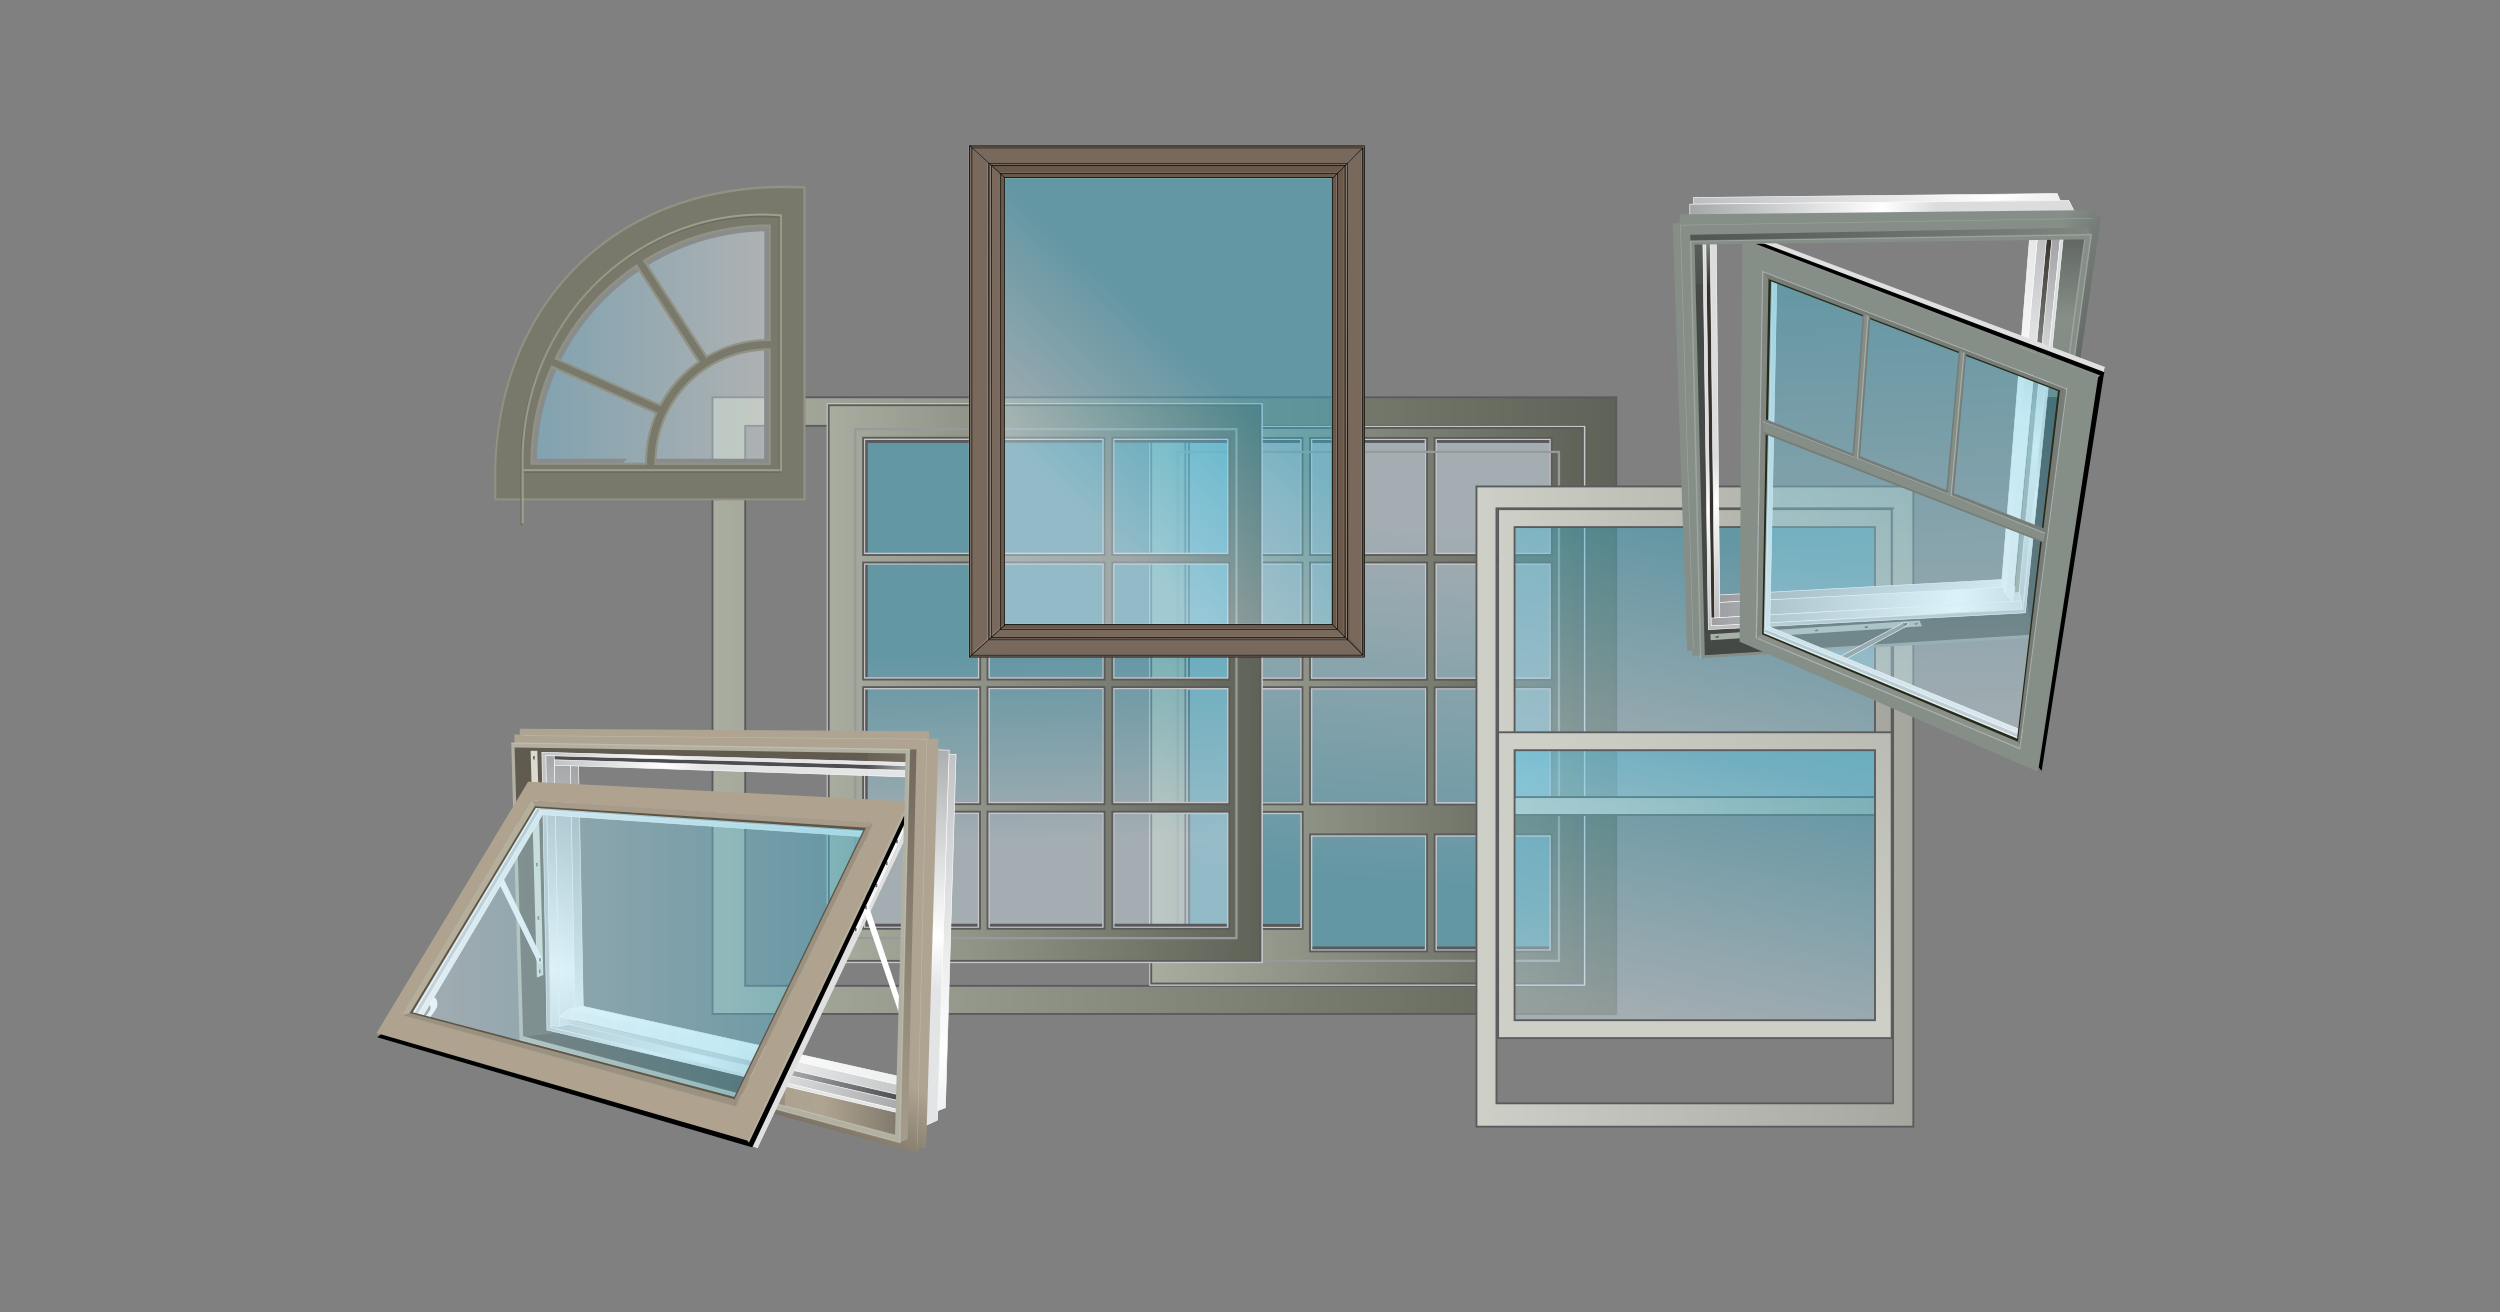 <?xml version="1.0" encoding="UTF-8"?>
<svg id="Layer_1" xmlns="http://www.w3.org/2000/svg" xmlns:xlink="http://www.w3.org/1999/xlink" version="1.1" viewBox="0 0 1200 630">
  <rect x="0" y="0" width="1200" height="630" fill="#808080" stroke="none"/>
  <!-- Generator: Adobe Illustrator 29.4.0, SVG Export Plug-In . SVG Version: 2.1.0 Build 152)  -->
  <defs>
    <style>
      .st0, .st1, .st2, .st3, .st4, .st5, .st6, .st7, .st8, .st9, .st10, .st11, .st12, .st13, .st14, .st15, .st16 {
        fill: none;
      }

      .st17 {
        fill: #b1b0a1;
      }

      .st18 {
        fill: #e0e0e0;
      }

      .st19 {
        fill: #8a918b;
      }

      .st20 {
        fill: #a68b46;
      }

      .st1 {
        stroke: #0d0c08;
        stroke-width: .4px;
      }

      .st21 {
        fill: url(#linear-gradient7);
      }

      .st21, .st22, .st23, .st24, .st25, .st2, .st3, .st4, .st26, .st27, .st7, .st8, .st28, .st29, .st30, .st31, .st32, .st33, .st34, .st35, .st36, .st37, .st38, .st39, .st40, .st41, .st42, .st43, .st44, .st45, .st46, .st47, .st9, .st10, .st12, .st13, .st14, .st48 {
        stroke: #fff;
      }

      .st21, .st22, .st23, .st25, .st27, .st8, .st29, .st31, .st32, .st33, .st34, .st35, .st36, .st37, .st10 {
        stroke-width: .3px;
      }

      .st22 {
        fill: url(#linear-gradient8);
      }

      .st23 {
        fill: url(#linear-gradient9);
      }

      .st49 {
        fill: #6a584a;
      }

      .st50 {
        fill: url(#linear-gradient6);
      }

      .st51 {
        fill: url(#linear-gradient5);
      }

      .st24 {
        fill: #bdbfc1;
      }

      .st24, .st7, .st28, .st38, .st39, .st40, .st41, .st42, .st43, .st44, .st45, .st46, .st47, .st9, .st48 {
        stroke-width: .3px;
      }

      .st25 {
        fill: #c5c7c9;
      }

      .st52 {
        fill: url(#radial-gradient16);
      }

      .st53 {
        fill: url(#radial-gradient12);
      }

      .st54 {
        fill: url(#radial-gradient15);
      }

      .st55 {
        fill: url(#radial-gradient10);
      }

      .st56 {
        fill: url(#radial-gradient13);
      }

      .st57 {
        fill: url(#radial-gradient11);
      }

      .st58 {
        fill: url(#radial-gradient14);
      }

      .st59 {
        fill: #767d78;
      }

      .st2, .st3 {
        opacity: .2;
      }

      .st2, .st3, .st4, .st7, .st8, .st60, .st61, .st62, .st63, .st64, .st65, .st9, .st10, .st66, .st13, .st14, .st67, .st68, .st69, .st70, .st71, .st72 {
        isolation: isolate;
      }

      .st2, .st13 {
        stroke-width: .6px;
      }

      .st73, .st30 {
        fill: #f5f5f6;
      }

      .st3, .st14 {
        stroke-width: .7px;
      }

      .st74 {
        fill: url(#linear-gradient31);
      }

      .st75 {
        fill: url(#linear-gradient30);
      }

      .st76 {
        fill: url(#linear-gradient32);
      }

      .st77 {
        fill: url(#linear-gradient61);
      }

      .st78 {
        fill: url(#linear-gradient60);
      }

      .st79 {
        fill: url(#linear-gradient40);
      }

      .st80 {
        fill: url(#linear-gradient41);
      }

      .st81 {
        fill: url(#linear-gradient46);
      }

      .st82 {
        fill: url(#linear-gradient45);
      }

      .st83 {
        fill: url(#linear-gradient49);
      }

      .st84 {
        fill: url(#linear-gradient59);
      }

      .st85 {
        fill: url(#linear-gradient56);
      }

      .st86 {
        fill: url(#linear-gradient57);
      }

      .st87 {
        fill: url(#linear-gradient55);
      }

      .st88 {
        fill: url(#linear-gradient58);
      }

      .st89 {
        fill: url(#linear-gradient28);
      }

      .st90 {
        fill: url(#linear-gradient29);
      }

      .st91 {
        fill: url(#linear-gradient11);
      }

      .st92 {
        fill: url(#linear-gradient10);
      }

      .st93 {
        fill: url(#linear-gradient14);
      }

      .st94 {
        fill: url(#linear-gradient23);
      }

      .st95 {
        fill: url(#linear-gradient22);
      }

      .st96 {
        fill: url(#linear-gradient24);
      }

      .st97 {
        fill: url(#linear-gradient25);
      }

      .st98 {
        fill: url(#linear-gradient21);
      }

      .st99 {
        fill: url(#linear-gradient20);
      }

      .st100 {
        fill: url(#linear-gradient26);
      }

      .st4 {
        opacity: .3;
        stroke-width: .5px;
      }

      .st101 {
        fill: #edf7f6;
      }

      .st5 {
        stroke: #898c8d;
        stroke-width: 4.2px;
      }

      .st102 {
        fill: url(#radial-gradient);
      }

      .st103 {
        fill: #a79c8a;
      }

      .st104 {
        fill: url(#linear-gradient4);
      }

      .st104, .st105, .st106, .st60, .st61, .st107, .st108, .st109 {
        stroke: #5a5b5d;
        stroke-width: .9px;
      }

      .st105 {
        fill: url(#linear-gradient1);
      }

      .st106 {
        fill: url(#linear-gradient2);
      }

      .st110 {
        fill: #b5ae9a;
      }

      .st26 {
        stroke-width: .3px;
      }

      .st26, .st111 {
        fill: #86817f;
      }

      .st6 {
        stroke: #969a9a;
        stroke-width: 1.1px;
      }

      .st27 {
        fill: #c0c1c3;
      }

      .st7, .st8 {
        opacity: .2;
      }

      .st60 {
        fill: url(#linear-gradient36);
      }

      .st60, .st61, .st62, .st66, .st67 {
        opacity: .4;
      }

      .st61 {
        fill: url(#linear-gradient34);
      }

      .st112, .st68, .st69, .st70, .st71, .st72 {
        fill: #fff;
      }

      .st113 {
        fill: #dbdace;
      }

      .st28 {
        fill: #b7b9bb;
      }

      .st29 {
        fill: #eaebec;
      }

      .st114 {
        fill: #292b17;
      }

      .st115 {
        fill: #78796b;
      }

      .st62 {
        fill: url(#linear-gradient27);
      }

      .st63 {
        fill: url(#linear-gradient62);
        opacity: .4;
      }

      .st64 {
        fill: url(#linear-gradient38);
      }

      .st64, .st65 {
        opacity: .4;
      }

      .st65 {
        fill: url(#linear-gradient39);
      }

      .st30 {
        stroke-width: .3px;
      }

      .st116 {
        opacity: .3;
      }

      .st117 {
        opacity: .3;
      }

      .st31 {
        fill: url(#linear-gradient18);
      }

      .st32 {
        fill: url(#linear-gradient16);
      }

      .st33 {
        fill: url(#linear-gradient17);
      }

      .st34 {
        fill: url(#linear-gradient15);
      }

      .st35 {
        fill: url(#linear-gradient12);
      }

      .st36 {
        fill: url(#linear-gradient13);
      }

      .st37 {
        fill: url(#linear-gradient19);
      }

      .st38 {
        fill: url(#linear-gradient48);
      }

      .st39 {
        fill: url(#linear-gradient43);
      }

      .st40 {
        fill: url(#linear-gradient44);
      }

      .st41 {
        fill: url(#linear-gradient47);
      }

      .st42 {
        fill: url(#linear-gradient42);
      }

      .st43 {
        fill: url(#linear-gradient50);
      }

      .st44 {
        fill: url(#linear-gradient51);
      }

      .st45 {
        fill: url(#linear-gradient52);
      }

      .st46 {
        fill: url(#linear-gradient53);
      }

      .st47 {
        fill: url(#linear-gradient54);
      }

      .st118 {
        fill: #919282;
      }

      .st119 {
        fill: #868e88;
      }

      .st120 {
        fill: url(#radial-gradient1);
      }

      .st121 {
        fill: url(#radial-gradient6);
      }

      .st122 {
        fill: url(#radial-gradient9);
      }

      .st123 {
        fill: url(#radial-gradient8);
      }

      .st124 {
        fill: url(#radial-gradient3);
      }

      .st125 {
        fill: url(#radial-gradient2);
      }

      .st126 {
        fill: url(#radial-gradient5);
      }

      .st127 {
        fill: url(#radial-gradient4);
      }

      .st128 {
        fill: url(#radial-gradient7);
      }

      .st9, .st10 {
        opacity: .2;
      }

      .st129 {
        fill: #a8b0a8;
      }

      .st11 {
        stroke: #59595c;
        stroke-width: 2.8px;
      }

      .st130 {
        fill: #c9c6c7;
      }

      .st131 {
        fill: #afa390;
      }

      .st12 {
        stroke-width: .4px;
      }

      .st66 {
        fill: url(#linear-gradient);
      }

      .st107 {
        fill: url(#linear-gradient33);
      }

      .st108 {
        fill: url(#linear-gradient35);
      }

      .st109 {
        fill: url(#linear-gradient37);
      }

      .st13, .st14 {
        opacity: .2;
      }

      .st15 {
        stroke: #fdfada;
      }

      .st15, .st16 {
        stroke-width: 1px;
      }

      .st132 {
        fill: #808781;
      }

      .st67 {
        fill: url(#linear-gradient3);
      }

      .st48 {
        fill: #e2e3e4;
      }

      .st133 {
        fill: #5e5547;
      }

      .st16 {
        stroke: #6a6b5f;
      }

      .st134 {
        fill: #9b9180;
      }

      .st68 {
        opacity: .1;
      }

      .st69 {
        opacity: .1;
      }

      .st70 {
        opacity: .1;
      }

      .st71 {
        opacity: .1;
      }

      .st72 {
        opacity: 0;
      }
    </style>
    <linearGradient id="linear-gradient" x1="661.7" y1="379.7" x2="648.2" y2="207" gradientTransform="translate(0 630) scale(1 -1)" gradientUnits="userSpaceOnUse">
      <stop offset="0" stop-color="#d9f0fc"/>
      <stop offset="1" stop-color="#38b9d9"/>
    </linearGradient>
    <linearGradient id="linear-gradient1" x1="342" y1="291.3" x2="775.8" y2="291.3" gradientTransform="translate(0 630) scale(1 -1)" gradientUnits="userSpaceOnUse">
      <stop offset="0" stop-color="#a9ada0"/>
      <stop offset="1" stop-color="#5f6256"/>
    </linearGradient>
    <linearGradient id="linear-gradient2" x1="552.4" y1="291.2" x2="759.9" y2="291.2" gradientTransform="translate(0 630) scale(1 -1)" gradientUnits="userSpaceOnUse">
      <stop offset="0" stop-color="#a9ada0"/>
      <stop offset="1" stop-color="#5f6256"/>
    </linearGradient>
    <linearGradient id="linear-gradient3" x1="503.6" y1="226.7" x2="501.5" y2="316.9" gradientTransform="translate(0 630) scale(1 -1)" gradientUnits="userSpaceOnUse">
      <stop offset="0" stop-color="#d9f0fc"/>
      <stop offset="1" stop-color="#38b9d9"/>
    </linearGradient>
    <linearGradient id="linear-gradient4" x1="397.6" y1="302.1" x2="605.1" y2="302.1" gradientTransform="translate(0 630) scale(1 -1)" gradientUnits="userSpaceOnUse">
      <stop offset="0" stop-color="#a9ada0"/>
      <stop offset="1" stop-color="#5f6256"/>
    </linearGradient>
    <linearGradient id="linear-gradient5" x1="497.6" y1="109.3" x2="678.6" y2="109.3" gradientTransform="translate(-247.5 630) scale(1 -1)" gradientUnits="userSpaceOnUse">
      <stop offset=".6" stop-color="#4c463d"/>
      <stop offset=".6" stop-color="#595248"/>
      <stop offset=".6" stop-color="#746c5f"/>
      <stop offset=".6" stop-color="#8a8171"/>
      <stop offset=".7" stop-color="#9b9180"/>
      <stop offset=".7" stop-color="#a69c8a"/>
      <stop offset=".7" stop-color="#ada28f"/>
      <stop offset=".8" stop-color="#afa491"/>
      <stop offset="1" stop-color="#80796b"/>
    </linearGradient>
    <linearGradient id="linear-gradient6" x1="494" y1="202.2" x2="683.3" y2="202.2" gradientTransform="translate(-247.5 630) scale(1 -1)" gradientUnits="userSpaceOnUse">
      <stop offset=".8" stop-color="#615a4f"/>
      <stop offset=".9" stop-color="#635c51"/>
      <stop offset=".9" stop-color="#6a6256"/>
      <stop offset="1" stop-color="#756d60"/>
      <stop offset="1" stop-color="#867d6f"/>
      <stop offset="1" stop-color="#9c9281"/>
      <stop offset="1" stop-color="#afa491"/>
      <stop offset="1" stop-color="#afa491"/>
      <stop offset="1" stop-color="#afa491"/>
    </linearGradient>
    <linearGradient id="linear-gradient7" x1="688.2" y1="72.1" x2="722.4" y2="345.7" gradientTransform="translate(-247.5 630) scale(1 -1)" gradientUnits="userSpaceOnUse">
      <stop offset="0" stop-color="#e3e4e5"/>
      <stop offset=".2" stop-color="#fff"/>
      <stop offset="1" stop-color="#a0a2a4"/>
    </linearGradient>
    <linearGradient id="linear-gradient8" x1="496.4" y1="100.2" x2="539.7" y2="261.4" gradientTransform="translate(-247.5 630) scale(1 -1)" gradientUnits="userSpaceOnUse">
      <stop offset="0" stop-color="#e3e4e5"/>
      <stop offset=".2" stop-color="#fff"/>
      <stop offset="1" stop-color="#a0a2a4"/>
    </linearGradient>
    <linearGradient id="linear-gradient9" x1="696" y1="154.4" x2="702.9" y2="284.1" gradientTransform="translate(-247.5 630) scale(1 -1)" gradientUnits="userSpaceOnUse">
      <stop offset="0" stop-color="#e3e4e5"/>
      <stop offset=".2" stop-color="#fff"/>
      <stop offset="1" stop-color="#a0a2a4"/>
    </linearGradient>
    <linearGradient id="linear-gradient10" x1="583.8" y1="158.5" x2="554.8" y2="98.8" gradientTransform="translate(-247.5 630) scale(1 -1)" gradientUnits="userSpaceOnUse">
      <stop offset="0" stop-color="#afa491"/>
      <stop offset="1" stop-color="#585147"/>
    </linearGradient>
    <linearGradient id="linear-gradient11" x1="726.5" y1="256.6" x2="662.8" y2="260.3" gradientTransform="translate(-247.5 630) scale(1 -1)" gradientUnits="userSpaceOnUse">
      <stop offset="0" stop-color="#d9dbdc"/>
      <stop offset=".5" stop-color="#d7d8da"/>
      <stop offset="1" stop-color="#4d4d4f"/>
    </linearGradient>
    <linearGradient id="linear-gradient12" x1="513.5" y1="138.1" x2="523.9" y2="268.4" gradientTransform="translate(-247.5 630) scale(1 -1)" gradientUnits="userSpaceOnUse">
      <stop offset="0" stop-color="#e3e4e5"/>
      <stop offset=".2" stop-color="#fff"/>
      <stop offset="1" stop-color="#a0a2a4"/>
    </linearGradient>
    <linearGradient id="linear-gradient13" x1="507.5" y1="138" x2="518.3" y2="273.1" gradientTransform="translate(-247.5 630) scale(1 -1)" gradientUnits="userSpaceOnUse">
      <stop offset="0" stop-color="#e3e4e5"/>
      <stop offset=".2" stop-color="#fff"/>
      <stop offset="1" stop-color="#a0a2a4"/>
    </linearGradient>
    <linearGradient id="linear-gradient14" x1="520.6" y1="121.2" x2="678.9" y2="121.2" gradientTransform="translate(-247.5 630) scale(1 -1)" gradientUnits="userSpaceOnUse">
      <stop offset="0" stop-color="#d9dbdc"/>
      <stop offset=".5" stop-color="#d7d8da"/>
      <stop offset="1" stop-color="#4d4d4f"/>
    </linearGradient>
    <linearGradient id="linear-gradient15" x1="699.2" y1="100.1" x2="469.1" y2="141.3" gradientTransform="translate(-247.5 630) scale(1 -1)" gradientUnits="userSpaceOnUse">
      <stop offset="0" stop-color="#96999b"/>
      <stop offset=".5" stop-color="#fff"/>
      <stop offset="1" stop-color="#a0a2a4"/>
    </linearGradient>
    <linearGradient id="linear-gradient16" x1="516" y1="125" x2="679" y2="125" gradientTransform="translate(-247.5 630) scale(1 -1)" gradientUnits="userSpaceOnUse">
      <stop offset="0" stop-color="#f7f7f8"/>
      <stop offset=".5" stop-color="#fff"/>
      <stop offset="1" stop-color="#c5c7c9"/>
    </linearGradient>
    <linearGradient id="linear-gradient17" x1="520.2" y1="128.2" x2="679.1" y2="128.2" gradientTransform="translate(-247.5 630) scale(1 -1)" gradientUnits="userSpaceOnUse">
      <stop offset="0" stop-color="#fff"/>
      <stop offset=".5" stop-color="#fff"/>
      <stop offset="1" stop-color="#eeefef"/>
    </linearGradient>
    <linearGradient id="linear-gradient18" x1="585.8" y1="261.1" x2="486.8" y2="260.6" gradientTransform="translate(-247.5 630) scale(1 -1)" gradientUnits="userSpaceOnUse">
      <stop offset="0" stop-color="#e3e4e5"/>
      <stop offset=".2" stop-color="#fff"/>
      <stop offset="1" stop-color="#a0a2a4"/>
    </linearGradient>
    <linearGradient id="linear-gradient19" x1="582.9" y1="182.4" x2="480.4" y2="181.9" gradientTransform="translate(-247.5 630) scale(1 -1)" gradientUnits="userSpaceOnUse">
      <stop offset="0" stop-color="#e3e4e5"/>
      <stop offset=".2" stop-color="#fff"/>
      <stop offset="1" stop-color="#a0a2a4"/>
    </linearGradient>
    <linearGradient id="linear-gradient20" x1="668.2" y1="54.4" x2="705.9" y2="356" gradientTransform="translate(-247.5 630) scale(1 -1)" gradientUnits="userSpaceOnUse">
      <stop offset="0" stop-color="#afa491"/>
      <stop offset="1" stop-color="#585147"/>
    </linearGradient>
    <radialGradient id="radial-gradient" cx="1306.2" cy="163.8" fx="1306.2" fy="163.8" r="1" gradientTransform="translate(1565.9 630) rotate(-180)" gradientUnits="userSpaceOnUse">
      <stop offset="0" stop-color="#fff"/>
      <stop offset="1" stop-color="#383838"/>
    </radialGradient>
    <linearGradient id="linear-gradient21" x1="506.4" y1="163.3" x2="507" y2="164" gradientTransform="translate(-247.5 630) scale(1 -1)" gradientUnits="userSpaceOnUse">
      <stop offset="0" stop-color="#fff"/>
      <stop offset="1" stop-color="#383838"/>
    </linearGradient>
    <radialGradient id="radial-gradient1" cx="1309" cy="266.3" fx="1309" fy="266.3" r=".9" gradientTransform="translate(1565.9 630) rotate(-180)" gradientUnits="userSpaceOnUse">
      <stop offset="0" stop-color="#fff"/>
      <stop offset="1" stop-color="#383838"/>
    </radialGradient>
    <linearGradient id="linear-gradient22" x1="503.5" y1="265.8" x2="504.2" y2="266.4" gradientTransform="translate(-247.5 630) scale(1 -1)" gradientUnits="userSpaceOnUse">
      <stop offset="0" stop-color="#fff"/>
      <stop offset="1" stop-color="#383838"/>
    </linearGradient>
    <radialGradient id="radial-gradient2" cx="1308.3" cy="240.7" fx="1308.3" fy="240.7" r="1" gradientTransform="translate(1565.9 630) rotate(-180)" gradientUnits="userSpaceOnUse">
      <stop offset="0" stop-color="#fff"/>
      <stop offset="1" stop-color="#383838"/>
    </radialGradient>
    <linearGradient id="linear-gradient23" x1="504.3" y1="240.1" x2="504.9" y2="240.8" gradientTransform="translate(-247.5 630) scale(1 -1)" gradientUnits="userSpaceOnUse">
      <stop offset="0" stop-color="#fff"/>
      <stop offset="1" stop-color="#383838"/>
    </linearGradient>
    <radialGradient id="radial-gradient3" cx="1307.6" cy="215" fx="1307.6" fy="215" r="1" gradientTransform="translate(1565.9 630) rotate(-180)" gradientUnits="userSpaceOnUse">
      <stop offset="0" stop-color="#fff"/>
      <stop offset="1" stop-color="#383838"/>
    </radialGradient>
    <linearGradient id="linear-gradient24" x1="505" y1="214.5" x2="505.6" y2="215.2" gradientTransform="translate(-247.5 630) scale(1 -1)" gradientUnits="userSpaceOnUse">
      <stop offset="0" stop-color="#fff"/>
      <stop offset="1" stop-color="#383838"/>
    </linearGradient>
    <radialGradient id="radial-gradient4" cx="1306.9" cy="189.4" fx="1306.9" fy="189.4" r=".9" gradientTransform="translate(1565.9 630) rotate(-180)" gradientUnits="userSpaceOnUse">
      <stop offset="0" stop-color="#fff"/>
      <stop offset="1" stop-color="#383838"/>
    </radialGradient>
    <linearGradient id="linear-gradient25" x1="505.7" y1="188.9" x2="506.3" y2="189.6" gradientTransform="translate(-247.5 630) scale(1 -1)" gradientUnits="userSpaceOnUse">
      <stop offset="0" stop-color="#fff"/>
      <stop offset="1" stop-color="#383838"/>
    </linearGradient>
    <radialGradient id="radial-gradient5" cx="1306.1" cy="169.3" fx="1306.1" fy="169.3" r=".9" gradientTransform="translate(1565.9 630) rotate(-180)" gradientUnits="userSpaceOnUse">
      <stop offset="0" stop-color="#fff"/>
      <stop offset="1" stop-color="#383838"/>
    </radialGradient>
    <linearGradient id="linear-gradient26" x1="506.5" y1="168.9" x2="507.2" y2="169.5" gradientTransform="translate(-247.5 630) scale(1 -1)" gradientUnits="userSpaceOnUse">
      <stop offset="0" stop-color="#fff"/>
      <stop offset="1" stop-color="#383838"/>
    </linearGradient>
    <linearGradient id="linear-gradient27" x1="442.5" y1="173.7" x2="664.8" y2="173.7" gradientTransform="translate(-247.5 630) scale(1 -1)" gradientUnits="userSpaceOnUse">
      <stop offset="0" stop-color="#d9f0fc"/>
      <stop offset="1" stop-color="#38b9d9"/>
    </linearGradient>
    <radialGradient id="radial-gradient6" cx="1154.5" cy="183.8" fx="1154.5" fy="183.8" r=".9" gradientTransform="translate(1565.9 630) rotate(-180)" gradientUnits="userSpaceOnUse">
      <stop offset="0" stop-color="#fff"/>
      <stop offset="1" stop-color="#383838"/>
    </radialGradient>
    <linearGradient id="linear-gradient28" x1="658" y1="183.3" x2="658.7" y2="184" gradientTransform="translate(-247.5 630) scale(1 -1)" gradientUnits="userSpaceOnUse">
      <stop offset="0" stop-color="#fff"/>
      <stop offset="1" stop-color="#383838"/>
    </linearGradient>
    <radialGradient id="radial-gradient7" cx="1149.6" cy="194.4" fx="1149.6" fy="194.4" r="1" gradientTransform="translate(1565.9 630) rotate(-180)" gradientUnits="userSpaceOnUse">
      <stop offset="0" stop-color="#fff"/>
      <stop offset="1" stop-color="#383838"/>
    </radialGradient>
    <linearGradient id="linear-gradient29" x1="662.9" y1="193.9" x2="663.6" y2="194.6" gradientTransform="translate(-247.5 630) scale(1 -1)" gradientUnits="userSpaceOnUse">
      <stop offset="0" stop-color="#fff"/>
      <stop offset="1" stop-color="#383838"/>
    </linearGradient>
    <radialGradient id="radial-gradient8" cx="1144.6" cy="205" fx="1144.6" fy="205" r=".9" gradientTransform="translate(1565.9 630) rotate(-180)" gradientUnits="userSpaceOnUse">
      <stop offset="0" stop-color="#fff"/>
      <stop offset="1" stop-color="#383838"/>
    </radialGradient>
    <linearGradient id="linear-gradient30" x1="667.9" y1="204.5" x2="668.6" y2="205.1" gradientTransform="translate(-247.5 630) scale(1 -1)" gradientUnits="userSpaceOnUse">
      <stop offset="0" stop-color="#fff"/>
      <stop offset="1" stop-color="#383838"/>
    </linearGradient>
    <radialGradient id="radial-gradient9" cx="1139.7" cy="215.6" fx="1139.7" fy="215.6" r=".9" gradientTransform="translate(1565.9 630) rotate(-180)" gradientUnits="userSpaceOnUse">
      <stop offset="0" stop-color="#fff"/>
      <stop offset="1" stop-color="#383838"/>
    </radialGradient>
    <linearGradient id="linear-gradient31" x1="672.8" y1="215.1" x2="673.5" y2="215.7" gradientTransform="translate(-247.5 630) scale(1 -1)" gradientUnits="userSpaceOnUse">
      <stop offset="0" stop-color="#fff"/>
      <stop offset="1" stop-color="#383838"/>
    </linearGradient>
    <radialGradient id="radial-gradient10" cx="1134.7" cy="226.1" fx="1134.7" fy="226.1" r="1" gradientTransform="translate(1565.9 630) rotate(-180)" gradientUnits="userSpaceOnUse">
      <stop offset="0" stop-color="#fff"/>
      <stop offset="1" stop-color="#383838"/>
    </radialGradient>
    <linearGradient id="linear-gradient32" x1="677.8" y1="225.6" x2="678.5" y2="226.3" gradientTransform="translate(-247.5 630) scale(1 -1)" gradientUnits="userSpaceOnUse">
      <stop offset="0" stop-color="#fff"/>
      <stop offset="1" stop-color="#383838"/>
    </linearGradient>
    <linearGradient id="linear-gradient33" x1="708.7" y1="242.9" x2="918.4" y2="242.9" gradientTransform="translate(0 630) scale(1 -1)" gradientUnits="userSpaceOnUse">
      <stop offset="0" stop-color="#ced0c7"/>
      <stop offset="1" stop-color="#a5a79e"/>
    </linearGradient>
    <linearGradient id="linear-gradient34" x1="801.1" y1="245.5" x2="827.4" y2="372.1" gradientTransform="translate(0 630) scale(1 -1)" gradientUnits="userSpaceOnUse">
      <stop offset="0" stop-color="#d9f0fc"/>
      <stop offset="1" stop-color="#38b9d9"/>
    </linearGradient>
    <linearGradient id="linear-gradient35" x1="719.1" y1="312.2" x2="908" y2="312.2" gradientTransform="translate(0 630) scale(1 -1)" gradientUnits="userSpaceOnUse">
      <stop offset="0" stop-color="#ced0c7"/>
      <stop offset="1" stop-color="#a5a79e"/>
    </linearGradient>
    <linearGradient id="linear-gradient36" x1="801.1" y1="138.4" x2="827.4" y2="265.1" gradientTransform="translate(0 630) scale(1 -1)" gradientUnits="userSpaceOnUse">
      <stop offset="0" stop-color="#d9f0fc"/>
      <stop offset="1" stop-color="#38b9d9"/>
    </linearGradient>
    <linearGradient id="linear-gradient37" x1="818.2" y1="211" x2="953" y2="379.9" gradientTransform="translate(0 630) scale(1 -1)" gradientUnits="userSpaceOnUse">
      <stop offset="0" stop-color="#ced0c7"/>
      <stop offset="1" stop-color="#a5a79e"/>
    </linearGradient>
    <linearGradient id="linear-gradient38" x1="1568.8" y1="464.1" x2="1705.9" y2="464.1" gradientTransform="translate(1949 630) rotate(-180)" gradientUnits="userSpaceOnUse">
      <stop offset="0" stop-color="#fff"/>
      <stop offset="1" stop-color="#75d0f6"/>
    </linearGradient>
    <linearGradient id="linear-gradient39" x1="515" y1="388.4" x2="576.7" y2="455.1" gradientTransform="translate(0 630) scale(1 -1)" gradientUnits="userSpaceOnUse">
      <stop offset="0" stop-color="#d9f0fc"/>
      <stop offset="1" stop-color="#38b9d9"/>
    </linearGradient>
    <linearGradient id="linear-gradient40" x1="1083.2" y1="201.4" x2="1274.2" y2="201.4" gradientTransform="translate(1234.5 1379.7) rotate(-92.2) scale(1 -1)" gradientUnits="userSpaceOnUse">
      <stop offset=".6" stop-color="#323533"/>
      <stop offset=".6" stop-color="#353836"/>
      <stop offset=".6" stop-color="#4e5350"/>
      <stop offset=".6" stop-color="#636964"/>
      <stop offset=".7" stop-color="#737a74"/>
      <stop offset=".7" stop-color="#7e8580"/>
      <stop offset=".7" stop-color="#848c86"/>
      <stop offset=".8" stop-color="#868e88"/>
      <stop offset="1" stop-color="#616662"/>
    </linearGradient>
    <linearGradient id="linear-gradient41" x1="1080" y1="296.2" x2="1278.5" y2="296.2" gradientTransform="translate(1234.5 1379.7) rotate(-92.2) scale(1 -1)" gradientUnits="userSpaceOnUse">
      <stop offset=".8" stop-color="#444946"/>
      <stop offset=".9" stop-color="#464b48"/>
      <stop offset=".9" stop-color="#4c524e"/>
      <stop offset="1" stop-color="#585d5a"/>
      <stop offset="1" stop-color="#686e6a"/>
      <stop offset="1" stop-color="#7c847e"/>
      <stop offset="1" stop-color="#868e88"/>
      <stop offset="1" stop-color="#868e88"/>
      <stop offset="1" stop-color="#868e88"/>
    </linearGradient>
    <linearGradient id="linear-gradient42" x1="1281.9" y1="170.3" x2="1317" y2="451.3" gradientTransform="translate(1234.5 1379.7) rotate(-92.2) scale(1 -1)" gradientUnits="userSpaceOnUse">
      <stop offset="0" stop-color="#dbdcdd"/>
      <stop offset=".2" stop-color="#fff"/>
      <stop offset="1" stop-color="#989a9d"/>
    </linearGradient>
    <linearGradient id="linear-gradient43" x1="1075.7" y1="176.3" x2="1126.3" y2="364.9" gradientTransform="translate(1234.5 1379.7) rotate(-92.2) scale(1 -1)" gradientUnits="userSpaceOnUse">
      <stop offset="0" stop-color="#dbdcdd"/>
      <stop offset=".2" stop-color="#fff"/>
      <stop offset="1" stop-color="#989a9d"/>
    </linearGradient>
    <linearGradient id="linear-gradient44" x1="1290.3" y1="255.2" x2="1297.4" y2="387.8" gradientTransform="translate(1234.5 1379.7) rotate(-92.2) scale(1 -1)" gradientUnits="userSpaceOnUse">
      <stop offset="0" stop-color="#dbdcdd"/>
      <stop offset=".2" stop-color="#fff"/>
      <stop offset="1" stop-color="#989a9d"/>
    </linearGradient>
    <linearGradient id="linear-gradient45" x1="1169.2" y1="250" x2="1137.6" y2="184.7" gradientTransform="translate(1234.5 1379.7) rotate(-92.2) scale(1 -1)" gradientUnits="userSpaceOnUse">
      <stop offset="0" stop-color="#868e88"/>
      <stop offset="1" stop-color="#3c403e"/>
    </linearGradient>
    <linearGradient id="linear-gradient46" x1="1324.3" y1="360" x2="1256.8" y2="363.9" gradientTransform="translate(1234.5 1379.7) rotate(-92.2) scale(1 -1)" gradientUnits="userSpaceOnUse">
      <stop offset="0" stop-color="#9b9e93"/>
      <stop offset=".5" stop-color="#aab3b2"/>
      <stop offset="1" stop-color="#37312c"/>
    </linearGradient>
    <linearGradient id="linear-gradient47" x1="1097.1" y1="222.5" x2="1109.1" y2="373.1" gradientTransform="translate(1234.5 1379.7) rotate(-92.2) scale(1 -1)" gradientUnits="userSpaceOnUse">
      <stop offset="0" stop-color="#dbdcdd"/>
      <stop offset=".2" stop-color="#fff"/>
      <stop offset="1" stop-color="#989a9d"/>
    </linearGradient>
    <linearGradient id="linear-gradient48" x1="1091.5" y1="222.5" x2="1103.8" y2="377.5" gradientTransform="translate(1234.5 1379.7) rotate(-92.2) scale(1 -1)" gradientUnits="userSpaceOnUse">
      <stop offset="0" stop-color="#dbdcdd"/>
      <stop offset=".2" stop-color="#fff"/>
      <stop offset="1" stop-color="#989a9d"/>
    </linearGradient>
    <linearGradient id="linear-gradient49" x1="1104.9" y1="212.5" x2="1274.4" y2="212.5" gradientTransform="translate(1234.5 1379.7) rotate(-92.2) scale(1 -1)" gradientUnits="userSpaceOnUse">
      <stop offset="0" stop-color="#9b9e93"/>
      <stop offset=".5" stop-color="#aab3b2"/>
      <stop offset="1" stop-color="#37312c"/>
    </linearGradient>
    <linearGradient id="linear-gradient50" x1="1294.4" y1="191.3" x2="1053.5" y2="234.4" gradientTransform="translate(1234.5 1379.7) rotate(-92.2) scale(1 -1)" gradientUnits="userSpaceOnUse">
      <stop offset="0" stop-color="#8e9093"/>
      <stop offset=".5" stop-color="#fff"/>
      <stop offset="1" stop-color="#989a9d"/>
    </linearGradient>
    <linearGradient id="linear-gradient51" x1="1100.5" y1="216.1" x2="1274.5" y2="216.1" gradientTransform="translate(1234.5 1379.7) rotate(-92.2) scale(1 -1)" gradientUnits="userSpaceOnUse">
      <stop offset="0" stop-color="#eeefef"/>
      <stop offset=".5" stop-color="#fff"/>
      <stop offset="1" stop-color="#bdbfc1"/>
    </linearGradient>
    <linearGradient id="linear-gradient52" x1="1104.4" y1="219" x2="1274.7" y2="219" gradientTransform="translate(1234.5 1379.7) rotate(-92.2) scale(1 -1)" gradientUnits="userSpaceOnUse">
      <stop offset="0" stop-color="#f5f5f6"/>
      <stop offset=".5" stop-color="#fff"/>
      <stop offset="1" stop-color="#e6e7e8"/>
    </linearGradient>
    <linearGradient id="linear-gradient53" x1="1175" y1="365.2" x2="1069.8" y2="364.6" gradientTransform="translate(1234.5 1379.7) rotate(-92.2) scale(1 -1)" gradientUnits="userSpaceOnUse">
      <stop offset="0" stop-color="#dbdcdd"/>
      <stop offset=".2" stop-color="#fff"/>
      <stop offset="1" stop-color="#989a9d"/>
    </linearGradient>
    <linearGradient id="linear-gradient54" x1="1172.3" y1="283.6" x2="1063.8" y2="283" gradientTransform="translate(1234.5 1379.7) rotate(-92.2) scale(1 -1)" gradientUnits="userSpaceOnUse">
      <stop offset="0" stop-color="#dbdcdd"/>
      <stop offset=".2" stop-color="#fff"/>
      <stop offset="1" stop-color="#989a9d"/>
    </linearGradient>
    <linearGradient id="linear-gradient55" x1="1263.2" y1="153.8" x2="1301.5" y2="460.9" gradientTransform="translate(1234.5 1379.7) rotate(-92.2) scale(1 -1)" gradientUnits="userSpaceOnUse">
      <stop offset="0" stop-color="#868e88"/>
      <stop offset="1" stop-color="#3c403e"/>
    </linearGradient>
    <radialGradient id="radial-gradient11" cx="720.4" cy="273.3" fx="720.4" fy="273.3" r=".9" gradientTransform="translate(1164.9 -431.6) rotate(87.8)" gradientUnits="userSpaceOnUse">
      <stop offset="0" stop-color="#fff"/>
      <stop offset="1" stop-color="#383838"/>
    </radialGradient>
    <linearGradient id="linear-gradient56" x1="1091.4" y1="272.2" x2="1092" y2="272.8" gradientTransform="translate(1234.5 1379.7) rotate(-92.2) scale(1 -1)" gradientUnits="userSpaceOnUse">
      <stop offset="0" stop-color="#fff"/>
      <stop offset="1" stop-color="#383838"/>
    </linearGradient>
    <radialGradient id="radial-gradient12" cx="723" cy="369" fx="723" fy="369" r=".9" gradientTransform="translate(1164.9 -431.6) rotate(87.8)" gradientUnits="userSpaceOnUse">
      <stop offset="0" stop-color="#fff"/>
      <stop offset="1" stop-color="#383838"/>
    </radialGradient>
    <linearGradient id="linear-gradient57" x1="1088.7" y1="367.9" x2="1089.4" y2="368.5" gradientTransform="translate(1234.5 1379.7) rotate(-92.2) scale(1 -1)" gradientUnits="userSpaceOnUse">
      <stop offset="0" stop-color="#fff"/>
      <stop offset="1" stop-color="#383838"/>
    </linearGradient>
    <radialGradient id="radial-gradient13" cx="722.3" cy="345.1" fx="722.3" fy="345.1" r=".9" gradientTransform="translate(1164.9 -431.6) rotate(87.8)" gradientUnits="userSpaceOnUse">
      <stop offset="0" stop-color="#fff"/>
      <stop offset="1" stop-color="#383838"/>
    </radialGradient>
    <linearGradient id="linear-gradient58" x1="1089.4" y1="344" x2="1090" y2="344.6" gradientTransform="translate(1234.5 1379.7) rotate(-92.2) scale(1 -1)" gradientUnits="userSpaceOnUse">
      <stop offset="0" stop-color="#fff"/>
      <stop offset="1" stop-color="#383838"/>
    </linearGradient>
    <radialGradient id="radial-gradient14" cx="721.7" cy="321.2" fx="721.7" fy="321.2" r=".9" gradientTransform="translate(1164.9 -431.6) rotate(87.8)" gradientUnits="userSpaceOnUse">
      <stop offset="0" stop-color="#fff"/>
      <stop offset="1" stop-color="#383838"/>
    </radialGradient>
    <linearGradient id="linear-gradient59" x1="1090.1" y1="320.1" x2="1090.7" y2="320.6" gradientTransform="translate(1234.5 1379.7) rotate(-92.2) scale(1 -1)" gradientUnits="userSpaceOnUse">
      <stop offset="0" stop-color="#fff"/>
      <stop offset="1" stop-color="#383838"/>
    </linearGradient>
    <radialGradient id="radial-gradient15" cx="721" cy="297.3" fx="721" fy="297.3" r=".9" gradientTransform="translate(1164.9 -431.6) rotate(87.8)" gradientUnits="userSpaceOnUse">
      <stop offset="0" stop-color="#fff"/>
      <stop offset="1" stop-color="#383838"/>
    </radialGradient>
    <linearGradient id="linear-gradient60" x1="1090.7" y1="296.1" x2="1091.4" y2="296.7" gradientTransform="translate(1234.5 1379.7) rotate(-92.2) scale(1 -1)" gradientUnits="userSpaceOnUse">
      <stop offset="0" stop-color="#fff"/>
      <stop offset="1" stop-color="#383838"/>
    </linearGradient>
    <radialGradient id="radial-gradient16" cx="720.2" cy="278.5" fx="720.2" fy="278.5" r=".9" gradientTransform="translate(1164.9 -431.6) rotate(87.8)" gradientUnits="userSpaceOnUse">
      <stop offset="0" stop-color="#fff"/>
      <stop offset="1" stop-color="#383838"/>
    </radialGradient>
    <linearGradient id="linear-gradient61" x1="1091.5" y1="277.4" x2="1092.1" y2="277.9" gradientTransform="translate(1234.5 1379.7) rotate(-92.2) scale(1 -1)" gradientUnits="userSpaceOnUse">
      <stop offset="0" stop-color="#fff"/>
      <stop offset="1" stop-color="#383838"/>
    </linearGradient>
    <linearGradient id="linear-gradient62" x1="1030.9" y1="273.8" x2="1260.4" y2="273.8" gradientTransform="translate(1234.5 1379.7) rotate(-92.2) scale(1 -1)" gradientUnits="userSpaceOnUse">
      <stop offset="0" stop-color="#d9f0fc"/>
      <stop offset="1" stop-color="#38b9d9"/>
    </linearGradient>
  </defs>
  <g id="Windows_7_Text">
    <g>
      <g>
        <polygon class="st66" points="752.7 466.2 560.5 465.5 557 209.9 753.4 212.7 752.7 466.2"/>
        <path class="st105" d="M775.8,190.7h-433.8v296h433.8V190.7ZM761.1,204.4v268.8h-403.4V204.4h403.4Z"/>
        <g>
          <path class="st11" d="M629.6,211.2h54.1M569.8,265.4v-54.2h54.2M689.5,211.2h54.1M569.8,325.2v-54.1M569.8,385.1v-54.1M743.6,455.7h-54.1M683.8,455.7h-54.1M624,444.9h-54.1v-54.1"/>
          <path class="st130" d="M703.1,193.8h0q0-.1,0,0h0Z"/>
          <path class="st130" d="M761.1,204.4h-209.5v268.8h209.4V204.4ZM629.9,211.2h54.1v54.1h-54.1v-54.1ZM624.2,265.4h-54.1v-54.2h54.1v54.2ZM689.7,211.2h54.1v54.1h-54.1v-54.1ZM629.9,271.1h54.1v54.1h-54.1v-54.1ZM624.2,325.2h-54.1v-54.1h54.1v54.1ZM689.7,271.1h54.1v54.1h-54.1v-54.1ZM629.9,330.9h54.1v54.1h-54.1v-54.1ZM624.2,385.1h-54.1v-54.1h54.1v54.1ZM689.7,330.9h54.1v54.1h-54.1v-54.1ZM689.7,455.7v-54.1h54.1v54.1h-54.1ZM629.9,455.7v-54.1h54.1v54.1h-54.1ZM570.1,444.9v-54.1h54.1v54.1h-54.1Z"/>
          <path class="st106" d="M759.9,205.4h-207.5.2v266.7h207.2V205.4h0ZM569,445.9v-56.2h56.3v56.2h-56.3ZM625.3,266.4h-56.3v-56.2h56.2v56.2h0ZM625.3,326.3h-56.3v-56.3h56.2v56.3h0ZM625.3,386.1h-56.3v-56.3h56.2v56.3h0ZM628.8,456.7v-56.2h56.2v56.2h-56.2ZM628.8,210.2h56.2v56.2h-56.2v-56.2ZM628.8,270h56.2v56.3h-56.2v-56.3ZM628.8,329.9h56.2v56.2h-56.2v-56.2ZM688.6,210.2h56.2v56.2h-56.2v-56.2ZM688.6,270h56.2v56.3h-56.2v-56.3ZM688.6,329.9h56.2v56.3h-56.2v-56.3ZM688.6,456.7v-56.2h56.2v56.2h-56.2Z"/>
          <rect class="st6" x="565.3" y="216.9" width="183" height="244.3"/>
        </g>
        <polygon class="st67" points="597.7 459.5 405.5 458.8 402 203.2 598.4 206 597.7 459.5"/>
        <g>
          <path class="st11" d="M474.9,211.1h54.1M415.1,265.3v-54.1h54.1M534.7,211.1h54.1M415.1,325.1v-54.1M415.1,385v-54.1M588.8,444.8h-54.1M529,444.8h-54.1M469.2,444.8h-54.1v-54.1"/>
          <path class="st130" d="M548.3,193.7h0c0-.1,0,0,0,0h0Z"/>
          <path class="st130" d="M606.3,193.5h-209.5v268.8h209.4V193.5ZM475.1,211.2h54.1v54.1h-54.1v-54.1ZM469.4,265.3h-54.1v-54.1h54.1v54.1ZM534.9,211.2h54.1v54.1h-54.1v-54.1ZM475.1,271h54.1v54.1h-54.1v-54.1ZM469.4,325.1h-54.1v-54.1h54.1v54.1ZM534.9,271h54.1v54.1h-54.1v-54.1ZM475.1,330.8h54.1v54.1h-54.1v-54.1ZM469.4,385h-54.1v-54.1h54.1v54.1ZM534.9,330.8h54.1v54.1h-54.1v-54.1ZM534.9,444.8v-54.1h54.1v54.1h-54.1ZM475.1,444.8v-54.1h54.1v54.1h-54.1ZM415.3,444.8v-54.1h54.1v54.1h-54.1Z"/>
          <path class="st104" d="M605.1,194.5h-207.5.2v266.7h207.2V194.5h0ZM414.2,445.8v-56.2h56.2v56.2h-56.2ZM470.5,266.4h-56.2v-56.3h56.2v56.3ZM470.5,326.2h-56.2v-56.2h56.2v56.2ZM470.5,386h-56.2v-56.2h56.2v56.2ZM474,445.8v-56.2h56.2v56.2h-56.2ZM474,210.1h56.2v56.3h-56.2v-56.3ZM474,270h56.2v56.2h-56.2v-56.2ZM474,329.8h56.2v56.2h-56.2v-56.2ZM533.9,210.1h56.2v56.3h-56.2v-56.3ZM533.9,270h56.2v56.2h-56.2v-56.2ZM533.9,329.8h56.2v56.2h-56.2v-56.2ZM533.9,445.8v-56.2h56.2v56.2h-56.2Z"/>
          <rect class="st6" x="410.5" y="206" width="183" height="244.3"/>
        </g>
      </g>
      <g>
        <g>
          <polygon class="st51" points="250.1 497.7 430.5 546.3 431.1 533.2 267.9 495.1 250.1 497.7"/>
          <polygon class="st50" points="435.8 360.4 256.7 357.9 256.7 358 246.5 358 250.1 497.7 266.7 495.9 260.5 362 435.6 366.7 435.8 360.4"/>
          <g>
            <polygon class="st21" points="458.9 362.1 455.4 362 450.2 533.1 453.8 531.7 458.9 362.1"/>
            <polygon class="st22" points="273.8 367 277.7 367 280 484.4 275.3 484.4 273.8 367"/>
            <polygon class="st23" points="449.8 359.9 455.6 360.1 450 537.6 444.4 540.2 449.8 359.9"/>
            <polygon class="st92" points="446 354.5 446 351 249.5 349.8 249.5 352.6 246.9 352.6 246.9 357.3 437.3 360.8 438 361.3 439 361.3 435.2 543 434.3 546.3 432.4 547.2 252.8 499.6 252.8 501.9 441 553.8 441.1 550.7 444.5 551.4 450.5 354.6 446 354.5"/>
            <polygon class="st91" points="264.4 365.5 436 371.4 436.4 366.3 265 362 264.4 365.5"/>
            <g>
              <polygon class="st35" points="266 366.8 273.8 367 276.1 491.4 268.6 492.7 266 366.8"/>
              <polygon class="st36" points="268.5 493.2 264.5 492.4 261.7 362.4 266 362.4 268.5 493.2"/>
              <polygon class="st93" points="273.1 489.3 273.1 491.6 431.4 528.2 431.1 525.5 273.1 489.3"/>
              <polygon class="st34" points="273.1 491.6 268.1 492.7 265.1 492.4 263.4 492.9 430.7 532.5 430.7 528.2 273.1 491.6"/>
              <polygon class="st32" points="268.5 488 272.7 484.4 431.5 520.7 431.5 525.5 268.5 488"/>
              <polygon class="st33" points="279.8 483 272.7 484.4 431.5 520.7 431.6 516.7 279.8 483"/>
              <polygon class="st31" points="434.9 372.9 266.1 367.3 266.1 364.7 434.9 369.8 434.9 372.9"/>
              <polygon class="st37" points="435 367.5 435 366 260.2 361.1 260.2 361.1 260.1 361.1 262.5 493.3 262.5 494.4 430.1 533.9 430.1 532.4 264.3 493.3 262 362.7 435 367.5"/>
            </g>
            <polygon class="st99" points="436.3 359.8 439.9 359.7 435.7 546.7 431.9 548.4 436.3 359.8"/>
            <path class="st17" d="M436.7,359.7l-189.8-3.1h-1.5l4,142.7,1.7.5h0l180.9,48.7,4.7-188.8ZM251.1,497.5l-4.1-138.7,187.7,2.9-5.1,183.2-178.5-47.4Z"/>
          </g>
        </g>
        <polyline class="st13" points="245.4 356.6 436.6 359.8 432 548.5 249.5 499.3"/>
        <line class="st2" x1="251.1" y1="497.5" x2="429.6" y2="544.9"/>
        <polyline class="st8" points="250.7 353.1 444.9 354.8 440.3 549.7"/>
        <g>
          <polygon class="st25" points="360.2 549.8 363.8 550.9 361.4 548.9 360.2 549.8"/>
          <polygon class="st131" points="360.7 548.7 362.3 549.2 410.9 446.2 409.6 445.9 360.7 548.7"/>
          <path class="st30" d="M206.4,481.9s.5,1.2.5,2.1-3,4.7-3,4.7l1.6.6s3.3-4.3,3.9-5.6c.9-2.1,0-4-.6-4.5-.7-.5-1.7-1-1.7-1l-2.2,3.2,1.5.5Z"/>
          <g>
            <polygon class="st113" points="254.7 360.4 257.7 469.2 260.8 468 257.9 360.4 254.7 360.4"/>
            <g>
              <path class="st102" d="M258.7,466.2c0,.7.3.9.5.9s.5-.2.5-.9-.3-.8-.5-.8c-.2-.1-.5,0-.5.8Z"/>
              <polygon class="st98" points="259.1 465.8 259.2 465.8 259.4 466.1 259.5 465.8 259.6 465.9 259.4 466.2 259.6 466.6 259.5 466.6 259.4 466.3 259.2 466.6 259.1 466.5 259.3 466.2 259.1 465.8"/>
            </g>
            <g>
              <path class="st120" d="M255.9,363.7c0,.7.3.9.5.9s.5-.2.5-.9-.3-.8-.5-.8-.5.2-.5.8Z"/>
              <polygon class="st95" points="256.3 363.4 256.4 363.3 256.5 363.7 256.7 363.4 256.8 363.5 256.6 363.8 256.8 364.1 256.7 364.2 256.5 363.9 256.4 364.2 256.3 364.1 256.5 363.8 256.3 363.4"/>
            </g>
            <g>
              <path class="st125" d="M256.6,389.3c0,.7.3.9.5.9s.5-.3.5-.9-.3-.8-.5-.8c-.2,0-.5.2-.5.8Z"/>
              <polygon class="st94" points="257 389 257.1 388.9 257.2 389.3 257.4 389 257.5 389.1 257.3 389.4 257.5 389.8 257.4 389.8 257.3 389.5 257.1 389.8 257 389.7 257.2 389.4 257 389"/>
            </g>
            <g>
              <path class="st124" d="M257.3,415c0,.7.3.9.5.9s.5-.2.5-.9-.3-.8-.5-.8c-.2-.1-.5.1-.5.8Z"/>
              <polygon class="st96" points="257.7 414.6 257.8 414.5 257.9 414.9 258.1 414.6 258.2 414.7 258 415 258.2 415.4 258.1 415.4 258 415.1 257.8 415.4 257.7 415.3 257.9 415 257.7 414.6"/>
            </g>
            <g>
              <path class="st127" d="M258,440.6c0,.7.3.9.5.9s.5-.2.5-.9-.3-.8-.5-.8c-.2-.1-.5.1-.5.8Z"/>
              <polygon class="st97" points="258.4 440.2 258.5 440.2 258.6 440.5 258.8 440.2 258.9 440.3 258.7 440.6 258.9 441 258.8 441 258.7 440.7 258.5 441 258.4 440.9 258.6 440.6 258.4 440.2"/>
            </g>
          </g>
          <polygon class="st29" points="416.6 399.4 259.3 388.8 260.4 391 415.5 401.7 416.6 399.4"/>
          <polygon class="st27" points="417.4 397.7 258.1 387.3 259.3 388.8 416.6 399.4 417.4 397.7"/>
          <polyline class="st134" points="180.7 496.5 359.5 548.5 358.7 547.5 180.7 495.8"/>
          <path class="st30" d="M259.9,461.7c-.7,1.5-1.9-.5-1.9-.5l-18.1-36.8s-.8-1.9-.2-2.7c.9-1,1.8,0,1.8,0l17.9,37.1c.1,0,1.1,1.7.5,2.9Z"/>
          <polygon class="st29" points="202 489.2 199.7 488.5 259.3 388.8 260.4 391 202 489.2"/>
          <polygon class="st27" points="258.1 387.3 259.3 388.8 199.7 488.4 197.7 487.8 258.1 387.3"/>
          <polygon class="st29" points="256.7 387 196.1 487.2 197.7 487.8 258.1 387.3 256.7 387"/>
          <g>
            <path class="st126" d="M258.8,460.7c0,.7.3.9.5.9s.5-.2.5-.9-.3-.8-.5-.8c-.2-.1-.5,0-.5.8Z"/>
            <polygon class="st100" points="259.2 460.3 259.3 460.3 259.5 460.6 259.7 460.3 259.7 460.4 259.5 460.7 259.7 461.1 259.6 461.1 259.5 460.8 259.3 461.1 259.2 461 259.4 460.7 259.2 460.3"/>
          </g>
          <polygon class="st62" points="256.2 385.4 417.3 396.6 353.5 527.3 195 486.8 256.2 385.4"/>
          <polygon class="st133" points="353.7 526.9 352.8 528.4 197.2 487.4 195.5 486.4 255.6 387.8 257 386.1 416.5 396 415.9 398.6 257.2 387.8 198.1 485.9 352.4 526.5 414.6 398.1 415.7 398.3 353.7 526.9"/>
          <polygon class="st103" points="419.6 394.6 255 384 256.7 387 415.7 397.3 419.6 394.6"/>
          <polygon class="st110" points="192.8 487.3 196.1 487.2 256.7 387 255 384 192.8 487.3"/>
          <polygon class="st134" points="192.8 487.3 353.3 531.2 352.6 527.6 196.8 486.3 192.8 487.3"/>
          <polygon class="st134" points="353.3 531.2 419.7 394.6 415.7 397.3 352.6 527.6 353.3 531.2"/>
          <polygon class="st10" points="255 384 419.7 394.6 353.3 531.2 192.8 487.3 255 384"/>
          <polygon class="st0" points="192.8 487.3 353.3 531.2 419.6 394.6 255 384.1 192.8 487.3"/>
          <path class="st0" d="M383.8,502.5l26.3-54.8c-.2-.2-.3-.3-.3-.5l-26,55.3Z"/>
          <path class="st18" d="M412.1,446.8c-.3.7-1.3,1.6-1.9,1l-1-.2-25.4,54.9-22,46.7,2,1.6,69.8-146.3.2-4.7c-3.8,8.2-21.5,46.7-21.7,47Z"/>
          <path class="st73" d="M410.1,447.7s0,.1,0,0c.7.7,1.7-.2,2-.9.2-.3,17.9-38.9,21.6-47v-3.9c.1,0-23.9,51.3-23.9,51.3,0,.2.1.4.3.5Z"/>
          <polygon class="st73" points="433.9 394 433.9 394.3 433.9 395.6 433.9 394"/>
          <polygon class="st110" points="434 391.5 434.1 388.4 358.7 547.5 359.5 548.5 434 391.5"/>
          <path class="st131" d="M434.2,384.6l-180.7-9.4-72.7,120.6,178,51.7,75.4-159.1v-3.8ZM353.3,531.2l-160.5-43.9,62.2-103.2,164.6,10.6-66.3,136.5Z"/>
          <path class="st112" d="M431.2,485.5l-17-49.6s-.7-2.1.5-3.2c1.1-.9,1.7.4,1.7.4l15.1,45-.3,7.4Z"/>
          <g>
            <path class="st121" d="M410.3,446.2c0,.7.3.9.5.9s.5-.2.5-.9-.3-.8-.5-.8c0-.1-.5,0-.5.8Z"/>
            <polygon class="st89" points="410.7 445.8 410.8 445.8 411 446.1 411.2 445.8 411.3 445.9 411.1 446.2 411.3 446.6 411.2 446.6 411 446.3 410.8 446.6 410.7 446.5 410.9 446.2 410.7 445.8"/>
          </g>
          <g>
            <path class="st128" d="M415.3,435.6c0,.7.3.9.5.9s.5-.2.5-.9-.3-.8-.5-.8-.5.1-.5.8Z"/>
            <polygon class="st90" points="415.7 435.2 415.8 435.2 416 435.5 416.1 435.2 416.2 435.3 416 435.7 416.2 436 416.1 436.1 416 435.8 415.8 436.1 415.7 435.9 415.9 435.6 415.7 435.2"/>
          </g>
          <g>
            <path class="st123" d="M420.2,425c0,.7.3.9.5.9s.5-.3.5-.9-.3-.8-.5-.8-.5.1-.5.8Z"/>
            <polygon class="st75" points="420.6 424.7 420.7 424.6 420.9 424.9 421.1 424.6 421.2 424.8 421 425.1 421.2 425.4 421.1 425.5 420.9 425.2 420.7 425.5 420.7 425.4 420.8 425 420.6 424.7"/>
          </g>
          <g>
            <path class="st122" d="M425.2,414.4c0,.7.3.9.5.9s.5-.2.5-.9-.3-.8-.5-.8c-.2,0-.5.2-.5.8Z"/>
            <polygon class="st74" points="425.6 414.1 425.7 414 425.9 414.4 426 414.1 426.1 414.2 425.9 414.5 426.1 414.8 426 414.9 425.9 414.6 425.7 414.9 425.6 414.8 425.8 414.5 425.6 414.1"/>
          </g>
          <g>
            <path class="st55" d="M430.1,403.9c0,.7.3.9.5.9s.5-.2.5-.9-.3-.8-.5-.8c-.1-.1-.5,0-.5.8Z"/>
            <polygon class="st76" points="430.5 403.5 430.6 403.5 430.8 403.8 431 403.5 431.1 403.6 430.9 403.9 431.1 404.3 431 404.3 430.8 404 430.6 404.3 430.5 404.2 430.7 403.9 430.5 403.5"/>
          </g>
          <polygon points="409.8 447.2 433.9 396 433.9 395.6 434 391.5 359.5 548.5 358.7 547.5 182.8 496.5 181.1 497.9 359.2 550.2 361.1 550.7 361.8 549.2 383.8 502.5 409.8 447.2"/>
        </g>
      </g>
      <g>
        <path class="st107" d="M708.7,233.5v307.3h209.7V233.5h-209.7ZM908.7,529v.6h-190.4V244h190.4c0-.1,0,285,0,285h0Z"/>
        <g>
          <polygon class="st61" points="724 249.5 724.5 385.6 905.5 388.1 903.6 249 724 249.5"/>
          <path class="st108" d="M719.1,244.4v146.8h188.9v-146.8h-188.9ZM900,382.6h-173v-129.6h173v129.6Z"/>
        </g>
        <g>
          <polygon class="st60" points="724 356.6 724.5 492.7 905.5 495.1 903.6 356.1 724 356.6"/>
          <path class="st109" d="M719.1,351.5v146.8h188.9v-146.8h-188.9ZM900,489.7h-173v-129.6h173v129.6Z"/>
        </g>
      </g>
      <g>
        <polygon class="st64" points="311.1 110.1 263.3 151.5 243.1 219.5 249.5 233.3 380.2 229.1 373.8 98.4 311.1 110.1"/>
        <g>
          <g>
            <path class="st5" d="M267.4,172c8.7-17.6,21.9-32.6,38-43.5M309.5,222.2h0c0,.1-53.9.1-53.9.1,0-16.1,3.4-31.5,9.5-45.4M368.9,168.5h0v53.8h-53.8q0-.1,0,0h0M310,125.5c17.2-10.5,37.3-16.6,58.9-16.6h.1v53.9h-.2M370.3,109h-.2.2Z"/>
            <path class="st5" d="M370.3,109h-.2.2Z"/>
            <path class="st5" d="M369,168.5h0q-.1,0,0,0Z"/>
            <path class="st5" d="M315.1,222.3h0Z"/>
          </g>
          <g>
            <path class="st118" d="M386.6,89.4h-.1c-88.3-4.6-146.9,53.3-149.2,134.7h0v16.1h149.4V89.4ZM305.4,128.3l29.3,45.2c-7.5,5.3-13.7,12.2-18.1,20.3l-49.2-21.9c8.7-17.7,21.9-32.7,38-43.6ZM309.5,222.1h-53.8c0-16.1,3.4-31.5,9.5-45.4l49.2,21.9c-3.1,7.2-4.8,15-4.8,23.4h-.1ZM369,168.3v53.8c-.1,0-53.9-.1-53.9-.1h0c0,.1,0,0,0,0,0-29.6,24.1-53.7,53.9-53.7h0ZM369,162.7h-.2c-10.8,0-20.8,2.9-29.5,7.9l-29.3-45.2c17.2-10.5,37.4-16.5,58.9-16.5h.1v53.8Z"/>
            <path class="st101" d="M386.6,89.4h-.1.1Z"/>
            <path class="st101" d="M369,168.3h0q-.1,0,0,0Z"/>
            <path class="st101" d="M315.1,222.1h0Z"/>
          </g>
          <g>
            <path class="st115" d="M238.3,239.2h147.3V90.5c-3.1,0-6-.2-9-.2h0c-82.3,0-136.1,56-138.4,133.9h0v15h0ZM315.1,223.2h-1v-1.1h0v-.7h0v-.5h0c.5-29.7,24.9-53.7,54.8-53.7h1.1v1.1h0v1h0v1.3h0v6.1h0v18.5h0v26.9h0v1.1h-53.8c0-.1,0,0,0,0h-1.1ZM254.6,223.2v-1.1c0-16.3,3.4-31.8,9.6-45.8h0l.4-1,51.1,22.7-.4,1c-3,7-4.7,14.8-4.7,22.9h0v1.2h-56ZM266,172.3l.5-1c8.8-17.7,22.1-32.9,38.3-43.9h0l.9-.6,30.5,46.9-.8.6c-7.3,5.2-13.4,12-17.7,19.9h0l-.5.9-51.2-22.8h0ZM308.5,125l.9-.6c17.3-10.6,37.7-16.7,59.5-16.7h1.1v56h-1.2c-10.6,0-20.5,2.8-29,7.7h0l-.9.5-30.4-46.9h0Z"/>
            <path class="st112" d="M315.1,222.1h0Z"/>
          </g>
          <path class="st16" d="M374.3,104.2c-2.8-.2-5.6-.4-8.5-.4-63.8,0-115.5,52.8-115.5,118s.1,3.2.1,4.7h123.9v-122.3Z"/>
          <g class="st117">
            <path class="st15" d="M374.8,103.4c-2.8-.2-5.6-.4-8.5-.4-63.8,0-115.5,52.8-115.5,118s.1,3.2.1,4.7h123.9v-122.3Z"/>
          </g>
        </g>
      </g>
      <g>
        <polygon class="st65" points="474.8 78.7 646.6 78.8 645.6 306.7 472.7 308.8 474.8 78.7"/>
        <g>
          <g>
            <path class="st49" d="M465.1,69.9v245.4h189.9V69.9h-189.9ZM639.1,299.6h-157V85.4h157v214.2Z"/>
            <g class="st116">
              <rect class="st12" x="465.1" y="69.8" width="189.8" height="245.6"/>
              <polygon class="st12" points="653.7 314.2 466.1 314.2 466.1 70.8 653.7 70.8 653.7 314.2"/>
              <polygon class="st12" points="646.4 306.9 474.2 306.9 474.2 78.1 646.4 78.1 646.4 306.9"/>
              <polygon class="st12" points="645.2 305.7 475.5 305.7 475.5 79.3 645.2 79.3 645.2 305.7"/>
              <polygon class="st12" points="641.5 302 479.7 302 479.7 83 641.5 83 641.5 302"/>
              <polygon class="st12" points="639.1 299.6 482.1 299.6 482.1 85.4 639.1 85.4 639.1 299.6"/>
              <line class="st12" x1="465.4" y1="70.1" x2="482.1" y2="85.4"/>
              <line class="st12" x1="482.1" y1="299.6" x2="464.9" y2="315.2"/>
              <line class="st12" x1="639.1" y1="299.6" x2="653.7" y2="314.2"/>
              <line class="st12" x1="639.3" y1="85.4" x2="654.6" y2="70.4"/>
            </g>
            <g>
              <rect class="st1" x="465.3" y="70" width="189.6" height="245.4"/>
              <polygon class="st1" points="654.1 314.4 466.5 314.4 466.5 71 654.1 71 654.1 314.4"/>
              <polygon class="st1" points="646.8 307.1 474.6 307.1 474.6 78.3 646.8 78.3 646.8 307.1"/>
              <polygon class="st1" points="645.6 305.9 475.9 305.9 475.9 79.5 645.6 79.5 645.6 305.9"/>
              <polygon class="st1" points="641.9 302.2 480.1 302.2 480.1 83.2 641.9 83.2 641.9 302.2"/>
              <polygon class="st1" points="639.5 299.8 482.1 299.8 482.1 85.2 639.5 85.2 639.5 299.8"/>
              <line class="st1" x1="465.4" y1="69.9" x2="482.1" y2="85.2"/>
              <line class="st1" x1="482.5" y1="299.8" x2="465.3" y2="315.4"/>
              <line class="st1" x1="639.5" y1="299.8" x2="654.1" y2="314.4"/>
              <line class="st1" x1="654.1" y1="71" x2="639.5" y2="85.6"/>
            </g>
          </g>
          <polygon class="st70" points="466.5 71 474.2 78.1 646.6 78.1 653.6 71 466.5 71"/>
          <polygon class="st72" points="475.9 79.5 479.7 83 641.5 83 645.2 79.3 475.9 79.5"/>
          <polygon class="st71" points="466.5 314.4 653.7 314.2 646.4 306.9 474.6 307.1 466.5 314.4"/>
          <polygon class="st70" points="476.3 305.4 479.7 302 641.5 302 645.2 305.7 476.3 305.4"/>
          <polygon class="st68" points="466.5 71 474.2 78.1 474.6 307.1 466.2 313.5 466.5 71"/>
          <polygon class="st69" points="475.9 79.5 479.7 83 479.7 302 475.5 305.7 475.9 79.5"/>
          <path class="st112" d="M646.6,78.1"/>
          <polygon class="st69" points="647.7 306.5 646.6 78.1 653.2 71.8 653.5 312.7 647.7 306.5"/>
        </g>
      </g>
      <path class="st20" d="M547.7,102.1h-.2.2Z"/>
      <g>
        <g>
          <polygon class="st79" points="975.7 305.6 1001.8 114 989.6 114 972.6 289 975.7 305.6"/>
          <polygon class="st80" points="812.1 116.5 817.1 305.5 817.2 305.5 817.5 315 975.7 305.6 973.4 290.1 820.8 301.8 818 116.4 812.1 116.5"/>
          <g>
            <polygon class="st42" points="812.9 94.8 812.9 98.1 988.8 96.1 987.4 92.9 812.9 94.8"/>
            <polygon class="st39" points="825 289.2 824.9 285.6 962.2 278.1 962.4 282.5 825 289.2"/>
            <polygon class="st40" points="811.1 103.4 811.1 98 993 96.2 995.6 101.3 811.1 103.4"/>
            <polygon class="st82" points="806.2 107.1 802.9 107.3 809.8 312.5 812.4 312.4 812.5 314.8 816.9 314.6 812.4 115 812.9 114.3 812.8 113.4 998.6 109.8 1001.7 110.5 1002.6 112.2 977.4 303 979.5 302.9 1008.5 104 1005.6 104 1006.1 100.8 806.4 102.9 806.2 107.1"/>
            <polygon class="st81" points="823.9 298.1 822.4 115.8 817.6 115.7 820.6 297.6 823.9 298.1"/>
            <g>
              <polygon class="st41" points="825 296.5 825 289.2 968.9 281.5 970.4 288.4 825 296.5"/>
              <polygon class="st38" points="970.9 288.5 970.2 292.3 821.2 300.7 820.9 296.7 970.9 288.5"/>
              <polygon class="st83" points="967.1 284.3 969.2 284.2 984.9 113.9 982.4 114.2 967.1 284.3"/>
              <polygon class="st43" points="969.2 284.2 970.4 288.9 970.2 291.8 970.7 293.3 989 114.4 984.9 114.6 969.2 284.2"/>
              <polygon class="st44" points="966 288.7 962.5 284.9 977.9 114.1 982.4 113.9 966 288.7"/>
              <polygon class="st45" points="960.9 278.4 962.5 284.9 977.9 114.1 974.2 114.1 960.9 278.4"/>
              <polygon class="st46" points="823.8 116.9 825.5 296.4 823.1 296.5 820.9 117 823.8 116.9"/>
              <polygon class="st47" points="818.8 116.9 817.4 117 820 302.1 820 302.1 820 302.2 971.1 294.2 972.2 294.1 990.3 114.9 988.9 115 971.1 292.5 821.4 300.4 818.8 116.9"/>
            </g>
            <polygon class="st87" points="811.5 116 811.3 112.7 1002.1 109.2 1003.7 112.7 811.5 116"/>
            <path class="st119" d="M811.4,115.6l4.9,199h0v1.4c0,0,161-10,161-10l.4-1.6h0l26.3-191.9-192.6,3.1ZM975.5,304.6l-157.2,9.9-4.9-197.1,187.2-2.5-25.1,189.7Z"/>
          </g>
        </g>
        <polyline class="st14" points="816.3 316.1 811.5 115.7 1003.8 112.6 977.2 306.1"/>
        <line class="st3" x1="975.5" y1="304.6" x2="1000.6" y2="114.9"/>
        <polyline class="st7" points="812.8 311.3 806.6 108.1 1004.7 104.8"/>
        <g>
          <polygon class="st24" points="1009.3 179.6 1010.1 176.2 1008.4 178.5 1009.3 179.6"/>
          <polygon class="st119" points="1008.2 179.2 1008.6 177.6 894.7 136.6 894.4 137.9 1008.2 179.2"/>
          <g>
            <polygon class="st129" points="821.1 307.3 922.5 300.6 921.4 297.8 821 304.4 821.1 307.3"/>
            <g>
              <path class="st57" d="M919.7,299.8c.6,0,.8-.3.8-.5s-.3-.5-.9-.5-.8.3-.8.5c.1.2.3.5.9.5Z"/>
              <polygon class="st85" points="919.3 299.4 919.3 299.3 919.6 299.2 919.3 299 919.4 298.9 919.7 299.1 920 298.9 920.1 299 919.8 299.1 920.1 299.3 920 299.4 919.7 299.2 919.3 299.4"/>
            </g>
            <g>
              <path class="st53" d="M824.2,306.1c.6,0,.8-.3.8-.5s-.2-.5-.9-.4c-.6,0-.8.3-.8.5.1.2.3.4.9.4Z"/>
              <polygon class="st86" points="823.8 305.8 823.8 305.7 824.1 305.5 823.8 305.3 823.9 305.3 824.2 305.4 824.5 305.3 824.6 305.3 824.3 305.5 824.6 305.6 824.5 305.7 824.2 305.6 823.8 305.8"/>
            </g>
            <g>
              <path class="st56" d="M848.1,304.5c.6,0,.8-.3.8-.5s-.2-.5-.9-.5-.8.3-.8.5c.1.3.2.6.9.5Z"/>
              <polygon class="st88" points="847.7 304.2 847.7 304.1 848 303.9 847.7 303.8 847.8 303.7 848.1 303.8 848.4 303.7 848.5 303.7 848.2 303.9 848.5 304.1 848.4 304.1 848.1 304 847.7 304.2"/>
            </g>
            <g>
              <path class="st58" d="M871.9,303c.6,0,.8-.3.8-.5s-.2-.5-.9-.4c-.6,0-.8.3-.8.5,0,.1.3.4.9.4Z"/>
              <polygon class="st84" points="871.6 302.6 871.5 302.5 871.8 302.3 871.5 302.2 871.7 302.1 872 302.3 872.3 302.1 872.3 302.2 872.1 302.3 872.4 302.5 872.2 302.6 871.9 302.4 871.6 302.6"/>
            </g>
            <g>
              <path class="st54" d="M895.8,301.4c.6,0,.8-.3.8-.5s-.3-.5-.9-.5-.8.3-.8.5c.1.2.3.5.9.5Z"/>
              <polygon class="st78" points="895.5 301 895.4 300.9 895.7 300.8 895.4 300.6 895.6 300.5 895.9 300.7 896.2 300.5 896.2 300.6 896 300.7 896.2 300.9 896.1 301 895.8 300.8 895.5 301"/>
            </g>
          </g>
          <polygon class="st48" points="850.8 133 847.4 302 849.5 300.9 852.9 133.9 850.8 133"/>
          <polygon class="st28" points="849.2 132.3 846.1 303.2 847.4 302 850.8 133 849.2 132.3"/>
          <polyline class="st59" points="978.7 370.4 1008.1 180.2 1007.1 181.1 978.1 370.4"/>
          <path class="st26" d="M915.4,298.8c1.4.6-.4,1.8-.4,1.8l-33.7,18.3s-1.8.8-2.5.3c-1-.8,0-1.7,0-1.7l34-18.1c0,0,1.6-1.1,2.7-.6Z"/>
          <polygon class="st48" points="971.1 350.8 970.5 352.9 847.4 302 849.5 300.9 971.1 350.8"/>
          <polygon class="st28" points="846.1 303.2 847.4 302 970.5 352.9 969.9 354.8 846.1 303.2"/>
          <polygon class="st48" points="845.8 304.5 969.4 356.4 969.9 354.8 846.1 303.2 845.8 304.5"/>
          <g>
            <path class="st52" d="M914.5,299.9c.6,0,.8-.3.8-.5s-.2-.5-.9-.5-.8.3-.8.5c.1.2.3.5.9.5Z"/>
            <polygon class="st77" points="914.2 299.5 914.1 299.4 914.4 299.3 914.1 299.1 914.3 299 914.6 299.2 914.9 299 914.9 299.1 914.7 299.2 915 299.4 914.8 299.5 914.5 299.3 914.2 299.5"/>
          </g>
          <polygon class="st63" points="844.5 305.8 848.3 133.3 988.6 187.5 969.3 358.2 844.5 305.8"/>
          <polygon class="st114" points="988.1 186.4 989.5 187.3 969.6 355.3 968.7 357 846.6 305.5 845 304.3 847.6 133.2 850.1 133.7 846.6 304 968.2 354.5 987.8 187.7 849.7 134.9 849.8 133.9 988.1 186.4"/>
          <polygon class="st132" points="846.3 130.4 843.2 306.2 845.8 304.5 848.9 133.9 846.3 130.4"/>
          <polygon class="st19" points="969.7 359.4 969.4 356.4 845.8 304.5 843.2 306.2 969.7 359.4"/>
          <polygon class="st59" points="969.7 359.4 992.2 186.7 988.8 187.4 968.6 355.7 969.7 359.4"/>
          <polygon class="st59" points="992.2 186.7 846.2 130.3 848.9 133.9 988.8 187.4 992.2 186.7"/>
          <polygon class="st9" points="843.2 306.2 846.2 130.3 992.2 186.7 969.7 359.4 843.2 306.2"/>
          <polygon class="st0" points="969.7 359.4 992.2 186.7 846.3 130.4 843.2 306.2 969.7 359.4"/>
          <path class="st0" d="M964.3,159.3l-68.1-22c0,.1-.3.3-.5.3l68.6,21.7Z"/>
          <path class="st18" d="M1008.5,178.7l1.7-2.6-157.7-59.3h-6.8c7.6,3.3,162.8,61.9,162.8,61.9Z"/>
          <polygon class="st111" points="845.2 117.1 845.4 117.1 846.7 117 845.2 117.1"/>
          <polygon class="st19" points="842.8 117.1 839.9 117.1 1007.1 181.1 1008.1 180.2 842.8 117.1"/>
          <path class="st119" d="M836.3,117.1l-1.3,190.9,143.1,62.4,29.1-189.3-167.2-64h-3.7ZM992.2,186.7l-22.5,172.7-126.5-53.2,3.1-175.8,145.9,56.3Z"/>
          <polygon points="847 117 846.7 117 842.8 117.1 1008.1 180.2 1007.1 181.1 978.6 368.4 980 370 1009.7 180.5 1010.1 178.7 1008.7 178.1 847 117"/>
          <polygon class="st59" points="846.7 207.4 846.7 203.3 847.8 201.3 889.2 217.7 894.1 151.3 895.7 151.1 897.1 151.6 897.8 152.7 892.9 219 934.2 235.2 940.2 168.9 941.7 168.6 943.1 169.2 943.8 170.3 937.9 236.7 981.8 253.9 981 260.6 847.6 208.6 846.7 207.4"/>
          <polygon class="st119" points="846.7 203 889.9 220 894.9 150.9 897.1 151.5 892 220.7 934.8 237.5 941 168.3 943.2 169.2 936.9 238.4 981.6 255.8 981 259.8 846.6 207.2 846.7 203"/>
          <path class="st4" d="M992,186.7l-22.5,172.7-126.5-53.2,3.1-175.8,145.9,56.3Z"/>
          <polyline class="st4" points="942.6 169.2 936.5 237.8 981.7 256"/>
          <polyline class="st4" points="896.6 151.6 891.6 220.1 935.1 237.2"/>
          <line class="st4" x1="846.2" y1="202.4" x2="890.2" y2="219.6"/>
        </g>
      </g>
    </g>
  </g>
</svg>